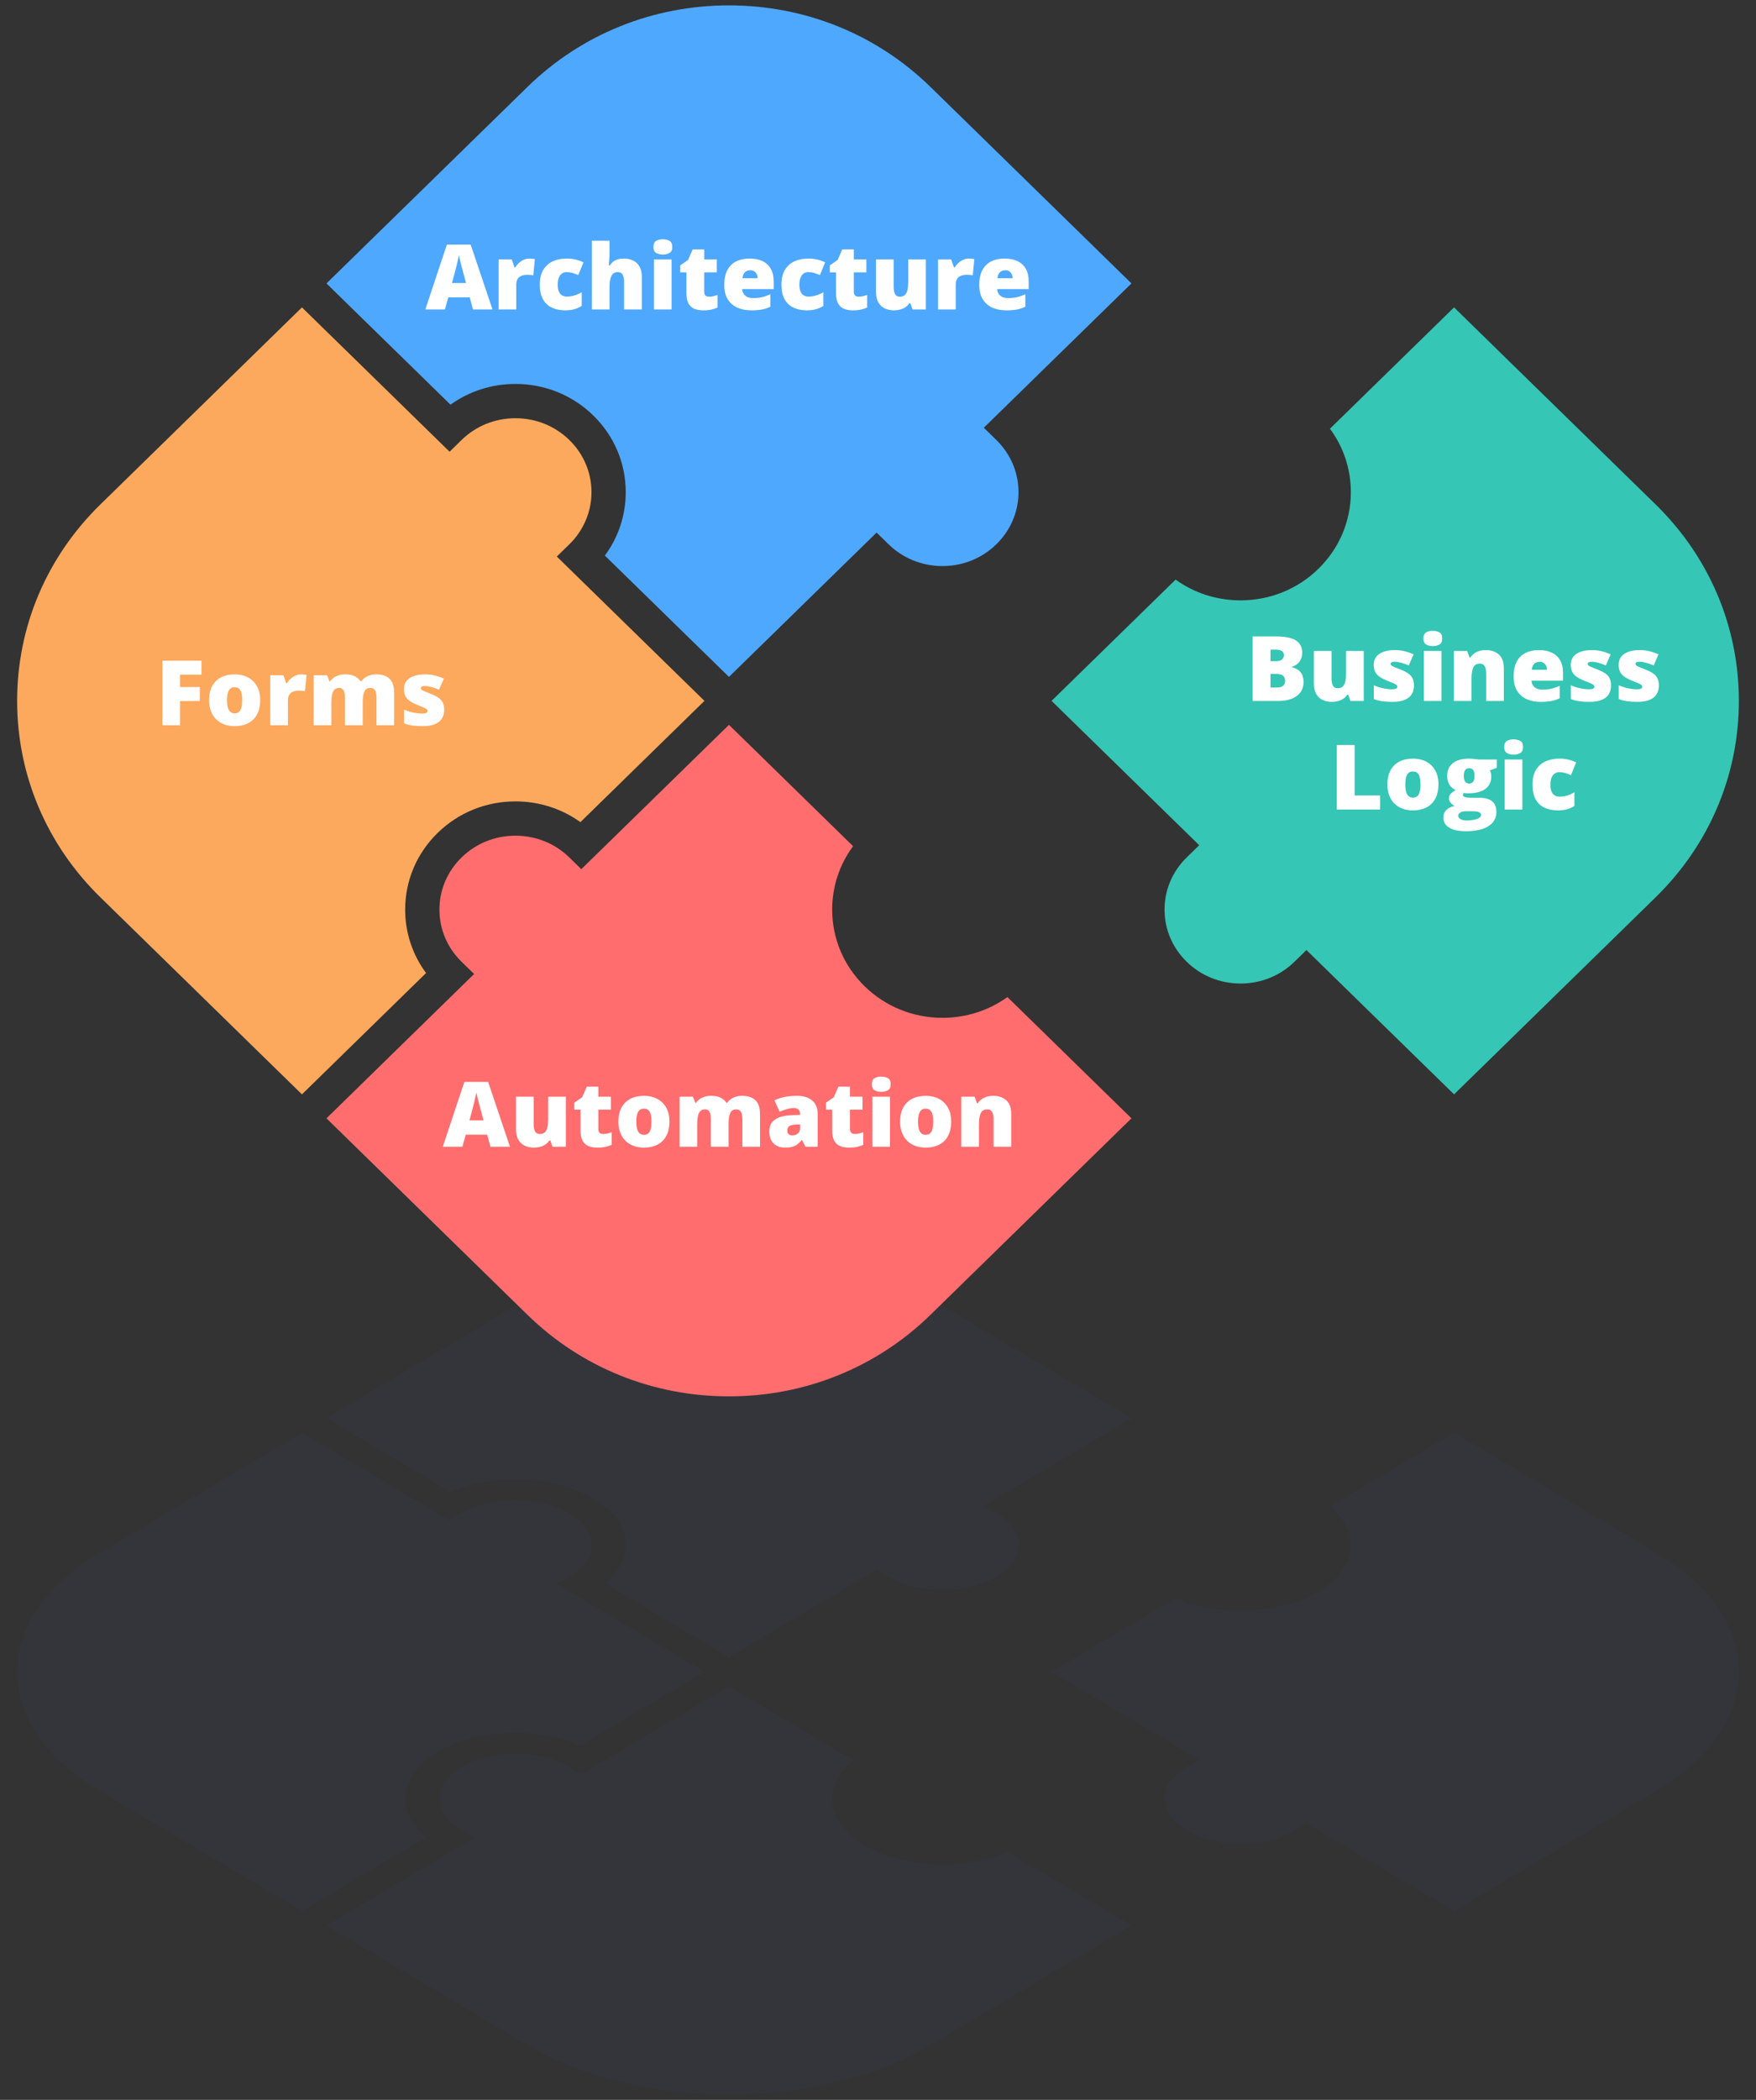 <?xml version="1.0" encoding="utf-8"?>
<!-- Generator: Adobe Illustrator 16.0.0, SVG Export Plug-In . SVG Version: 6.00 Build 0)  -->
<!DOCTYPE svg PUBLIC "-//W3C//DTD SVG 1.1//EN" "http://www.w3.org/Graphics/SVG/1.1/DTD/svg11.dtd">
<svg version="1.1" id="Vrstva_1" xmlns="http://www.w3.org/2000/svg" xmlns:xlink="http://www.w3.org/1999/xlink" x="0px" y="0px"
	 width="410px" height="490px" viewBox="0 0 410 490" enable-background="new 0 0 410 490" xml:space="preserve">
<rect x="0" y="0" width="410" height="490" fill="#333333" stroke="none"/>
<g>
	<g opacity="0.1">
		<g>
			<path fill="#3F487F" d="M204.672,366.253l2.795,1.66c3.357,1.992,7.826,3.09,12.584,3.09c4.759,0,9.228-1.098,12.584-3.09
				c3.332-1.979,5.167-4.604,5.167-7.395c0-2.789-1.835-5.414-5.167-7.393l-2.93-1.738l34.474-20.468l-46.923-27.86
				c-12.564-7.459-29.275-11.568-47.055-11.568c-17.78,0-34.492,4.109-47.056,11.568l-46.921,27.86l28.958,17.195
				c4.378-1.909,9.641-2.94,15.168-2.94c6.86,0,13.315,1.589,18.175,4.475c4.885,2.9,7.575,6.76,7.575,10.869
				c0,3.277-1.709,6.395-4.878,8.994l28.979,17.207L204.672,366.253z"/>
			<path fill="#3F487F" d="M386.556,362.258l-47.055-27.939l-28.979,17.207c3.169,2.599,4.879,5.718,4.88,8.993
				c0,4.109-2.69,7.971-7.575,10.871c-4.86,2.886-11.315,4.475-18.176,4.475c-5.526,0-10.789-1.031-15.166-2.94l-28.961,17.194
				l34.473,20.467l-2.929,1.739c-3.331,1.978-5.166,4.603-5.166,7.393c-0.001,2.79,1.834,5.416,5.167,7.395
				c3.354,1.992,7.823,3.089,12.582,3.089s9.229-1.097,12.585-3.089l2.795-1.659l34.471,20.466l47.055-27.94
				C399.095,410.533,406,400.64,406,390.119C406,379.598,399.095,369.703,386.556,362.258z"/>
			<path fill="#3F487F" d="M170.201,488.745c17.78,0,34.491-4.108,47.055-11.568l46.923-27.86l-28.961-17.194
				c-4.378,1.909-9.642,2.939-15.167,2.939c-6.86,0-13.315-1.588-18.174-4.474c-4.885-2.9-7.575-6.761-7.575-10.87
				c0-3.277,1.71-6.395,4.878-8.994l-28.979-17.207l-34.471,20.467l-2.795-1.659c-3.356-1.993-7.826-3.09-12.584-3.09
				s-9.228,1.097-12.584,3.09c-3.331,1.979-5.166,4.604-5.166,7.394c0,2.789,1.834,5.414,5.166,7.393l2.928,1.738l-34.47,20.468
				l46.921,27.86C135.709,484.637,152.421,488.745,170.201,488.745z"/>
			<path fill="#3F487F" d="M135.518,407.313l28.959-17.194l-34.471-20.467l2.928-1.738c3.331-1.979,5.166-4.604,5.166-7.395
				c0-2.789-1.834-5.414-5.166-7.393c-3.356-1.992-7.825-3.09-12.584-3.09s-9.228,1.098-12.584,3.09l-2.795,1.66L70.5,334.318
				l-47.056,27.94C10.905,369.703,4,379.598,4,390.119c0,10.521,6.906,20.414,19.444,27.858l47.056,27.94l28.979-17.206
				c-3.169-2.6-4.879-5.719-4.879-8.995c0-4.109,2.69-7.97,7.575-10.87c4.859-2.885,11.314-4.475,18.175-4.475
				C125.877,404.372,131.14,405.403,135.518,407.313z"/>
		</g>
	</g>
	<g>
		<path fill="#4EA8FE" d="M204.672,124.277l2.795,2.73c3.357,3.279,7.826,5.086,12.584,5.086c4.759,0,9.228-1.807,12.584-5.086
			c3.332-3.255,5.167-7.576,5.167-12.166s-1.835-8.909-5.167-12.164l-2.93-2.861l34.474-33.681l-46.923-45.845
			C204.692,8.016,187.981,1.255,170.201,1.255c-17.78,0-34.492,6.761-47.056,19.036L76.224,66.136l28.958,28.295
			c4.378-3.142,9.641-4.839,15.168-4.839c6.86,0,13.315,2.615,18.175,7.363c4.885,4.772,7.575,11.125,7.575,17.887
			c0,5.392-1.709,10.522-4.878,14.801l28.979,28.313L204.672,124.277z"/>
		<path fill="#35C6B5" d="M386.556,117.703l-47.055-45.975l-28.979,28.314c3.169,4.276,4.879,9.407,4.88,14.798
			c0,6.763-2.69,13.116-7.575,17.89c-4.86,4.748-11.315,7.362-18.176,7.362c-5.526,0-10.789-1.696-15.166-4.838l-28.961,28.294
			l34.473,33.68l-2.929,2.861c-3.331,3.254-5.166,7.574-5.166,12.164c-0.001,4.591,1.834,8.912,5.167,12.168
			c3.354,3.278,7.823,5.084,12.582,5.084s9.229-1.806,12.585-5.084l2.795-2.73l34.471,33.678l47.055-45.977
			C399.095,197.143,406,180.862,406,163.55C406,146.236,399.095,129.955,386.556,117.703z"/>
		<path fill="#FF6D6E" d="M170.201,325.842c17.78,0,34.491-6.76,47.055-19.035l46.923-45.846l-28.961-28.294
			c-4.378,3.142-9.642,4.838-15.167,4.838c-6.86,0-13.315-2.614-18.174-7.362c-4.885-4.772-7.575-11.125-7.575-17.888
			c0-5.392,1.71-10.522,4.878-14.8l-28.979-28.313L135.73,202.82l-2.795-2.73c-3.356-3.279-7.826-5.085-12.584-5.085
			s-9.228,1.806-12.584,5.085c-3.331,3.255-5.166,7.575-5.166,12.165s1.834,8.91,5.166,12.165l2.928,2.861l-34.47,33.68
			l46.921,45.846C135.709,319.082,152.421,325.842,170.201,325.842z"/>
		<path fill="#FCA95D" d="M135.518,191.843l28.959-28.294l-34.471-33.68l2.928-2.86c3.331-3.256,5.166-7.576,5.166-12.167
			c0-4.59-1.834-8.91-5.166-12.165c-3.356-3.279-7.825-5.085-12.584-5.085s-9.228,1.806-12.584,5.085l-2.795,2.731L70.5,71.729
			l-47.056,45.976C10.905,129.955,4,146.236,4,163.55c0,17.313,6.906,33.593,19.444,45.843L70.5,255.369l28.979-28.313
			c-3.169-4.279-4.879-9.411-4.879-14.803c0-6.762,2.69-13.114,7.575-17.887c4.859-4.748,11.314-7.362,18.175-7.362
			C125.877,187.005,131.14,188.701,135.518,191.843z"/>
		<path fill="#FFFFFF" d="M110.434,72.211l-0.759-2.823h-5.009l-0.781,2.823h-4.578l5.031-15.127h5.558l5.094,15.127H110.434z
			 M108.81,66.05l-0.665-2.474c-0.071-0.268-0.172-0.651-0.305-1.149c-0.134-0.498-0.266-1.013-0.396-1.546
			c-0.13-0.532-0.23-0.97-0.3-1.313c-0.064,0.344-0.153,0.768-0.269,1.272c-0.116,0.506-0.235,1.005-0.359,1.5
			c-0.123,0.494-0.23,0.906-0.321,1.236l-0.666,2.474H108.81z"/>
		<path fill="#FFFFFF" d="M123.628,60.33c0.225,0,0.46,0.016,0.706,0.047c0.247,0.03,0.429,0.056,0.549,0.076l-0.369,3.803
			c-0.133-0.034-0.307-0.063-0.517-0.087c-0.21-0.024-0.506-0.036-0.886-0.036c-0.26,0-0.538,0.023-0.833,0.072
			c-0.295,0.048-0.575,0.148-0.839,0.304c-0.263,0.154-0.479,0.388-0.648,0.7c-0.168,0.313-0.253,0.733-0.253,1.263v5.739h-4.124
			V60.536h3.069l0.644,1.865h0.2c0.217-0.385,0.497-0.733,0.838-1.046c0.341-0.313,0.724-0.562,1.149-0.747
			C122.74,60.423,123.178,60.33,123.628,60.33z"/>
		<path fill="#FFFFFF" d="M131.992,72.418c-1.209,0-2.26-0.212-3.153-0.635c-0.893-0.422-1.583-1.074-2.072-1.957
			s-0.733-2.016-0.733-3.396c0-1.415,0.273-2.572,0.818-3.473c0.545-0.899,1.292-1.563,2.241-1.989
			c0.949-0.425,2.025-0.639,3.228-0.639c0.731,0,1.425,0.079,2.083,0.237s1.267,0.375,1.83,0.649l-1.212,2.978
			c-0.493-0.213-0.952-0.383-1.377-0.51s-0.867-0.191-1.323-0.191c-0.416,0-0.781,0.107-1.097,0.319
			c-0.316,0.214-0.563,0.534-0.738,0.964c-0.176,0.43-0.264,0.974-0.264,1.634c0,0.673,0.089,1.216,0.269,1.628
			c0.179,0.412,0.429,0.711,0.749,0.896s0.687,0.278,1.103,0.278c0.597,0,1.193-0.091,1.788-0.273
			c0.594-0.182,1.158-0.435,1.691-0.757v3.204c-0.492,0.316-1.047,0.566-1.666,0.753C133.536,72.324,132.814,72.418,131.992,72.418z
			"/>
		<path fill="#FFFFFF" d="M142.317,56.177v2.278c0,0.865-0.02,1.592-0.058,2.179c-0.039,0.588-0.075,1.036-0.11,1.345h0.19
			c0.26-0.405,0.555-0.728,0.886-0.969c0.331-0.24,0.696-0.413,1.097-0.521c0.4-0.105,0.837-0.159,1.308-0.159
			c0.787,0,1.499,0.147,2.136,0.442c0.636,0.296,1.145,0.758,1.524,1.387s0.57,1.448,0.57,2.457v7.595h-4.146v-6.368
			c0-0.775-0.116-1.361-0.348-1.757c-0.232-0.395-0.591-0.593-1.076-0.593c-0.499,0-0.893,0.14-1.181,0.418
			s-0.492,0.684-0.611,1.216c-0.12,0.532-0.18,1.184-0.18,1.952v5.132h-4.124V56.177H142.317z"/>
		<path fill="#FFFFFF" d="M154.762,55.838c0.591,0,1.105,0.12,1.545,0.359c0.439,0.241,0.659,0.719,0.659,1.433
			c0,0.694-0.22,1.163-0.659,1.407s-0.954,0.365-1.545,0.365c-0.605,0-1.119-0.121-1.545-0.365
			c-0.425-0.244-0.638-0.713-0.638-1.407c0-0.714,0.213-1.191,0.638-1.433C153.643,55.958,154.157,55.838,154.762,55.838z
			 M156.809,60.536v11.675h-4.124V60.536H156.809z"/>
		<path fill="#FFFFFF" d="M165.542,69.233c0.372,0,0.713-0.038,1.022-0.113c0.31-0.076,0.633-0.172,0.971-0.288v2.937
			c-0.45,0.192-0.926,0.349-1.429,0.469c-0.503,0.12-1.145,0.181-1.925,0.181c-0.773,0-1.456-0.119-2.046-0.356
			s-1.049-0.649-1.376-1.236c-0.327-0.587-0.491-1.406-0.491-2.458v-4.812h-1.444v-1.639l1.835-1.268l1.065-2.452h2.7v2.339h2.932
			v3.02h-2.932V68.1c0,0.378,0.097,0.661,0.295,0.851C164.916,69.139,165.189,69.233,165.542,69.233z"/>
		<path fill="#FFFFFF" d="M175.002,60.33c1.16,0,2.162,0.198,3.005,0.593s1.494,0.987,1.952,1.777
			c0.457,0.79,0.685,1.779,0.685,2.968v1.793h-7.372c0.035,0.611,0.269,1.113,0.701,1.505s1.071,0.587,1.915,0.587
			c0.745,0,1.429-0.072,2.05-0.217c0.623-0.144,1.264-0.367,1.925-0.669v2.896c-0.576,0.296-1.206,0.512-1.888,0.648
			c-0.682,0.138-1.544,0.207-2.585,0.207c-1.202,0-2.277-0.21-3.226-0.629c-0.95-0.419-1.696-1.068-2.242-1.948
			c-0.545-0.879-0.817-2.009-0.817-3.39c0-1.402,0.246-2.555,0.738-3.457c0.492-0.903,1.181-1.573,2.068-2.01
			C172.797,60.549,173.827,60.33,175.002,60.33z M175.149,63.071c-0.486,0-0.891,0.149-1.218,0.447
			c-0.327,0.299-0.519,0.769-0.574,1.407h3.542c-0.006-0.343-0.077-0.656-0.21-0.938c-0.134-0.281-0.329-0.505-0.585-0.67
			C175.848,63.153,175.529,63.071,175.149,63.071z"/>
		<path fill="#FFFFFF" d="M188.417,72.418c-1.208,0-2.261-0.212-3.152-0.635c-0.893-0.422-1.584-1.074-2.073-1.957
			s-0.733-2.016-0.733-3.396c0-1.415,0.272-2.572,0.817-3.473c0.544-0.899,1.292-1.563,2.241-1.989
			c0.949-0.425,2.026-0.639,3.227-0.639c0.731,0,1.426,0.079,2.084,0.237c0.657,0.158,1.267,0.375,1.829,0.649l-1.213,2.978
			c-0.492-0.213-0.951-0.383-1.376-0.51c-0.426-0.127-0.867-0.191-1.324-0.191c-0.414,0-0.78,0.107-1.097,0.319
			c-0.316,0.214-0.562,0.534-0.738,0.964c-0.175,0.43-0.263,0.974-0.263,1.634c0,0.673,0.09,1.216,0.269,1.628
			c0.18,0.412,0.429,0.711,0.75,0.896c0.319,0.186,0.687,0.278,1.102,0.278c0.597,0,1.193-0.091,1.788-0.273
			c0.593-0.182,1.158-0.435,1.692-0.757v3.204c-0.492,0.316-1.048,0.566-1.667,0.753C189.96,72.324,189.24,72.418,188.417,72.418z"
			/>
		<path fill="#FFFFFF" d="M200.471,69.233c0.374,0,0.715-0.038,1.024-0.113c0.309-0.076,0.632-0.172,0.97-0.288v2.937
			c-0.45,0.192-0.926,0.349-1.429,0.469c-0.502,0.12-1.144,0.181-1.925,0.181c-0.773,0-1.456-0.119-2.046-0.356
			c-0.591-0.237-1.049-0.649-1.376-1.236c-0.327-0.587-0.49-1.406-0.49-2.458v-4.812h-1.446v-1.639l1.835-1.268l1.066-2.452h2.7
			v2.339h2.932v3.02h-2.932V68.1c0,0.378,0.098,0.661,0.295,0.851C199.846,69.139,200.12,69.233,200.471,69.233z"/>
		<path fill="#FFFFFF" d="M216.175,60.536v11.675h-3.11l-0.517-1.452h-0.241c-0.247,0.392-0.559,0.709-0.935,0.953
			c-0.375,0.244-0.792,0.422-1.25,0.535c-0.457,0.113-0.933,0.171-1.424,0.171c-0.781,0-1.485-0.148-2.113-0.443
			c-0.631-0.296-1.129-0.759-1.499-1.392c-0.369-0.632-0.555-1.445-0.555-2.441v-7.605h4.125v6.379c0,0.755,0.11,1.331,0.333,1.726
			c0.221,0.396,0.585,0.593,1.091,0.593c0.521,0,0.923-0.137,1.208-0.412c0.284-0.274,0.483-0.68,0.597-1.216
			c0.11-0.536,0.169-1.188,0.169-1.958v-5.111H216.175z"/>
		<path fill="#FFFFFF" d="M226.237,60.33c0.226,0,0.462,0.016,0.706,0.047c0.247,0.03,0.429,0.056,0.548,0.076l-0.368,3.803
			c-0.132-0.034-0.306-0.063-0.518-0.087c-0.209-0.024-0.505-0.036-0.884-0.036c-0.262,0-0.54,0.023-0.835,0.072
			c-0.295,0.048-0.574,0.148-0.838,0.304c-0.264,0.154-0.479,0.388-0.647,0.7c-0.169,0.313-0.255,0.733-0.255,1.263v5.739h-4.124
			V60.536h3.07l0.643,1.865h0.2c0.219-0.385,0.498-0.733,0.84-1.046c0.34-0.313,0.725-0.562,1.148-0.747
			C225.351,60.423,225.786,60.33,226.237,60.33z"/>
		<path fill="#FFFFFF" d="M234.539,60.33c1.158,0,2.162,0.198,3.005,0.593c0.844,0.395,1.494,0.987,1.95,1.777
			c0.458,0.79,0.687,1.779,0.687,2.968v1.793h-7.373c0.036,0.611,0.271,1.113,0.702,1.505c0.433,0.392,1.071,0.587,1.914,0.587
			c0.746,0,1.429-0.072,2.053-0.217c0.622-0.144,1.264-0.367,1.923-0.669v2.896c-0.575,0.296-1.206,0.512-1.886,0.648
			c-0.684,0.138-1.544,0.207-2.585,0.207c-1.202,0-2.277-0.21-3.228-0.629s-1.697-1.068-2.24-1.948
			c-0.547-0.879-0.818-2.009-0.818-3.39c0-1.402,0.246-2.555,0.739-3.457c0.491-0.903,1.18-1.573,2.066-2.01
			C232.334,60.549,233.364,60.33,234.539,60.33z M234.686,63.071c-0.485,0-0.892,0.149-1.218,0.447
			c-0.328,0.299-0.519,0.769-0.576,1.407h3.545c-0.007-0.343-0.077-0.656-0.211-0.938c-0.133-0.281-0.328-0.505-0.585-0.67
			C235.383,63.153,235.064,63.071,234.686,63.071z"/>
		<path fill="#FFFFFF" d="M42.036,169.244h-4.103v-15.066h9.112v3.267h-5.01v2.875h4.62v3.267h-4.62V169.244z"/>
		<path fill="#FFFFFF" d="M60.747,163.38c0,0.976-0.137,1.841-0.412,2.599c-0.274,0.756-0.672,1.391-1.192,1.906
			c-0.521,0.516-1.149,0.904-1.888,1.168c-0.738,0.266-1.571,0.396-2.499,0.396c-0.865,0-1.658-0.131-2.378-0.396
			c-0.721-0.264-1.349-0.652-1.883-1.168s-0.948-1.15-1.239-1.906c-0.292-0.758-0.438-1.623-0.438-2.599
			c0-1.291,0.241-2.384,0.722-3.276c0.482-0.894,1.171-1.573,2.068-2.041c0.896-0.467,1.966-0.7,3.211-0.7
			c1.146,0,2.165,0.233,3.058,0.7c0.893,0.468,1.594,1.147,2.104,2.041C60.491,160.996,60.747,162.089,60.747,163.38z
			 M53.004,163.38c0,0.667,0.06,1.229,0.18,1.687c0.12,0.455,0.311,0.803,0.575,1.039c0.263,0.236,0.609,0.355,1.039,0.355
			c0.429,0,0.769-0.119,1.023-0.355c0.253-0.236,0.437-0.584,0.554-1.039c0.116-0.457,0.174-1.02,0.174-1.687
			c0-0.666-0.058-1.223-0.174-1.669c-0.117-0.446-0.303-0.783-0.56-1.011c-0.256-0.227-0.603-0.339-1.039-0.339
			c-0.626,0-1.078,0.254-1.355,0.762C53.144,161.631,53.004,162.384,53.004,163.38z"/>
		<path fill="#FFFFFF" d="M70.312,157.362c0.225,0,0.46,0.016,0.707,0.047c0.246,0.03,0.429,0.056,0.548,0.076l-0.37,3.803
			c-0.133-0.034-0.306-0.063-0.517-0.087s-0.507-0.036-0.885-0.036c-0.261,0-0.539,0.024-0.833,0.071
			c-0.296,0.049-0.575,0.149-0.838,0.305c-0.264,0.153-0.48,0.388-0.649,0.7c-0.169,0.313-0.253,0.733-0.253,1.262v5.741h-4.124
			v-11.676h3.069l0.644,1.864h0.201c0.217-0.384,0.497-0.732,0.838-1.046c0.341-0.313,0.724-0.562,1.149-0.746
			C69.424,157.455,69.862,157.362,70.312,157.362z"/>
		<path fill="#FFFFFF" d="M87.819,157.362c1.364,0,2.407,0.34,3.127,1.02c0.721,0.681,1.081,1.77,1.081,3.267v7.596h-4.124v-6.348
			c0-0.887-0.122-1.504-0.364-1.851s-0.603-0.521-1.081-0.521c-0.668,0-1.13,0.285-1.387,0.855
			c-0.256,0.569-0.385,1.377-0.385,2.422v5.441h-4.135v-6.348c0-0.563-0.051-1.02-0.152-1.366c-0.103-0.346-0.255-0.601-0.459-0.763
			c-0.204-0.16-0.46-0.242-0.77-0.242c-0.471,0-0.838,0.14-1.102,0.418c-0.264,0.278-0.448,0.685-0.554,1.221
			s-0.158,1.191-0.158,1.969v5.111h-4.124v-11.676h3.111l0.602,1.442h0.116c0.21-0.315,0.483-0.598,0.818-0.845
			c0.333-0.248,0.731-0.443,1.191-0.587c0.46-0.145,0.986-0.217,1.577-0.217c0.879,0,1.604,0.144,2.173,0.432
			c0.569,0.289,1.033,0.688,1.392,1.196h0.126c0.38-0.521,0.869-0.924,1.466-1.206C86.403,157.503,87.075,157.362,87.819,157.362z"
			/>
		<path fill="#FFFFFF" d="M103.713,165.658c0,0.74-0.169,1.398-0.506,1.967c-0.338,0.572-0.877,1.018-1.619,1.342
			c-0.742,0.322-1.718,0.482-2.927,0.482c-0.851,0-1.612-0.045-2.283-0.133c-0.671-0.09-1.352-0.262-2.041-0.516v-3.225
			c0.752,0.336,1.519,0.578,2.299,0.725c0.781,0.15,1.396,0.223,1.846,0.223c0.465,0,0.804-0.049,1.018-0.15
			c0.215-0.098,0.322-0.248,0.322-0.447c0-0.172-0.072-0.318-0.216-0.438c-0.144-0.121-0.4-0.26-0.769-0.418
			c-0.37-0.158-0.888-0.371-1.556-0.639c-0.661-0.268-1.211-0.561-1.651-0.877c-0.439-0.315-0.768-0.693-0.986-1.133
			c-0.218-0.439-0.327-0.979-0.327-1.618c0-1.141,0.45-1.999,1.351-2.576c0.899-0.577,2.091-0.865,3.575-0.865
			c0.787,0,1.529,0.084,2.225,0.253c0.695,0.168,1.417,0.413,2.162,0.735l-1.128,2.598c-0.591-0.261-1.189-0.471-1.793-0.629
			c-0.605-0.158-1.087-0.236-1.445-0.236c-0.323,0-0.573,0.041-0.749,0.123c-0.177,0.082-0.264,0.203-0.264,0.36
			c0,0.145,0.062,0.271,0.185,0.382c0.123,0.109,0.357,0.237,0.701,0.381c0.345,0.145,0.848,0.347,1.508,0.607
			c0.696,0.275,1.271,0.568,1.724,0.883c0.454,0.313,0.792,0.691,1.013,1.138C103.603,164.404,103.713,164.971,103.713,165.658z"/>
		<path fill="#FFFFFF" d="M292.479,148.512h5.378c2.229,0,3.819,0.322,4.767,0.968c0.948,0.646,1.425,1.573,1.425,2.782
			c0,0.66-0.121,1.22-0.364,1.68c-0.243,0.461-0.548,0.824-0.916,1.092c-0.37,0.269-0.749,0.451-1.134,0.547v0.104
			c0.421,0.103,0.841,0.273,1.26,0.51c0.418,0.236,0.767,0.591,1.043,1.061c0.278,0.472,0.418,1.108,0.418,1.912
			c0,0.914-0.238,1.7-0.713,2.36c-0.476,0.659-1.15,1.166-2.031,1.519c-0.877,0.355-1.922,0.531-3.132,0.531h-6V148.512z
			 M296.644,154.292h1.255c0.689,0,1.176-0.139,1.455-0.417c0.282-0.278,0.422-0.616,0.422-1.016c0-0.412-0.159-0.726-0.479-0.942
			c-0.321-0.217-0.814-0.325-1.481-0.325h-1.171V154.292z M296.644,157.27v3.164h1.466c0.725,0,1.229-0.153,1.52-0.459
			c0.289-0.306,0.432-0.688,0.432-1.148c0-0.268-0.06-0.521-0.184-0.758c-0.122-0.237-0.333-0.429-0.628-0.577
			c-0.295-0.146-0.703-0.222-1.224-0.222H296.644z"/>
		<path fill="#FFFFFF" d="M318.412,151.901v11.675h-3.11l-0.518-1.452h-0.243c-0.245,0.391-0.558,0.71-0.933,0.952
			c-0.375,0.244-0.792,0.423-1.251,0.537c-0.456,0.113-0.932,0.17-1.423,0.17c-0.78,0-1.484-0.148-2.113-0.444
			c-0.63-0.295-1.13-0.758-1.497-1.391c-0.37-0.632-0.555-1.446-0.555-2.441v-7.605h4.123v6.379c0,0.756,0.11,1.331,0.332,1.726
			c0.222,0.396,0.586,0.592,1.091,0.592c0.521,0,0.925-0.137,1.209-0.411s0.483-0.68,0.596-1.216
			c0.111-0.536,0.168-1.189,0.168-1.957v-5.112H318.412z"/>
		<path fill="#FFFFFF" d="M330.14,159.99c0,0.742-0.168,1.398-0.505,1.968c-0.338,0.57-0.879,1.018-1.619,1.34
			c-0.742,0.323-1.717,0.485-2.927,0.485c-0.853,0-1.611-0.045-2.284-0.133c-0.67-0.09-1.351-0.263-2.04-0.517v-3.226
			c0.751,0.337,1.519,0.579,2.298,0.727c0.782,0.147,1.396,0.221,1.848,0.221c0.463,0,0.802-0.049,1.017-0.148
			c0.215-0.099,0.323-0.249,0.323-0.449c0-0.171-0.073-0.317-0.219-0.437c-0.143-0.121-0.399-0.26-0.77-0.418
			c-0.368-0.158-0.887-0.371-1.555-0.639c-0.661-0.268-1.213-0.56-1.649-0.876c-0.44-0.315-0.769-0.694-0.988-1.133
			c-0.218-0.44-0.327-0.98-0.327-1.618c0-1.141,0.451-1.999,1.352-2.577c0.9-0.577,2.091-0.866,3.575-0.866
			c0.787,0,1.529,0.086,2.225,0.253c0.695,0.17,1.416,0.415,2.162,0.737l-1.128,2.597c-0.591-0.261-1.188-0.47-1.794-0.629
			c-0.603-0.158-1.085-0.237-1.444-0.237c-0.323,0-0.572,0.041-0.747,0.125c-0.178,0.082-0.265,0.202-0.265,0.36
			c0,0.144,0.062,0.271,0.186,0.381c0.122,0.11,0.354,0.237,0.699,0.382c0.344,0.144,0.848,0.347,1.51,0.607
			c0.695,0.275,1.271,0.568,1.723,0.881c0.453,0.313,0.792,0.693,1.013,1.139C330.03,158.737,330.14,159.304,330.14,159.99z"/>
		<path fill="#FFFFFF" d="M334.527,147.202c0.592,0,1.105,0.12,1.545,0.36c0.44,0.241,0.66,0.719,0.66,1.434
			c0,0.693-0.22,1.162-0.66,1.406c-0.439,0.243-0.953,0.366-1.545,0.366c-0.604,0-1.118-0.123-1.545-0.366
			c-0.424-0.244-0.637-0.713-0.637-1.406c0-0.715,0.213-1.192,0.637-1.434C333.409,147.322,333.923,147.202,334.527,147.202z
			 M336.573,151.901v11.675h-4.123v-11.675H336.573z"/>
		<path fill="#FFFFFF" d="M346.932,151.694c1.229,0,2.235,0.342,3.015,1.021c0.781,0.68,1.173,1.769,1.173,3.267v7.594h-4.126
			v-6.368c0-0.776-0.112-1.362-0.342-1.757c-0.229-0.396-0.596-0.592-1.102-0.592c-0.78,0-1.306,0.311-1.573,0.932
			c-0.266,0.622-0.4,1.515-0.4,2.675v5.11h-4.123v-11.675h3.112l0.558,1.546h0.158c0.253-0.371,0.557-0.688,0.906-0.948
			c0.352-0.261,0.758-0.459,1.214-0.598C345.857,151.765,346.368,151.694,346.932,151.694z"/>
		<path fill="#FFFFFF" d="M359.302,151.694c1.161,0,2.162,0.198,3.007,0.593c0.843,0.396,1.492,0.988,1.951,1.778
			c0.457,0.79,0.684,1.779,0.684,2.969v1.792h-7.371c0.035,0.611,0.269,1.113,0.702,1.505c0.431,0.392,1.07,0.587,1.914,0.587
			c0.745,0,1.43-0.072,2.051-0.216c0.622-0.146,1.264-0.367,1.925-0.671v2.896c-0.576,0.295-1.206,0.512-1.888,0.648
			c-0.683,0.139-1.543,0.207-2.584,0.207c-1.202,0-2.278-0.209-3.228-0.629c-0.949-0.419-1.697-1.068-2.24-1.947
			c-0.545-0.879-0.817-2.01-0.817-3.392c0-1.4,0.246-2.553,0.737-3.456c0.492-0.903,1.181-1.574,2.068-2.01
			C357.1,151.913,358.128,151.694,359.302,151.694z M359.449,154.436c-0.486,0-0.89,0.15-1.219,0.449
			c-0.325,0.299-0.517,0.768-0.573,1.406h3.542c-0.006-0.343-0.077-0.655-0.211-0.938c-0.132-0.281-0.328-0.505-0.585-0.67
			C360.147,154.52,359.83,154.436,359.449,154.436z"/>
		<path fill="#FFFFFF" d="M376.156,159.99c0,0.742-0.169,1.398-0.506,1.968c-0.339,0.57-0.878,1.018-1.618,1.34
			c-0.742,0.323-1.719,0.485-2.928,0.485c-0.852,0-1.613-0.045-2.283-0.133c-0.673-0.09-1.353-0.263-2.041-0.517v-3.226
			c0.752,0.337,1.519,0.579,2.299,0.727s1.396,0.221,1.848,0.221c0.463,0,0.8-0.049,1.016-0.148
			c0.216-0.099,0.321-0.249,0.321-0.449c0-0.171-0.071-0.317-0.215-0.437c-0.144-0.121-0.401-0.26-0.771-0.418
			c-0.37-0.158-0.888-0.371-1.557-0.639c-0.659-0.268-1.211-0.56-1.65-0.876c-0.438-0.315-0.769-0.694-0.986-1.133
			c-0.217-0.44-0.326-0.98-0.326-1.618c0-1.141,0.449-1.999,1.35-2.577c0.9-0.577,2.093-0.866,3.575-0.866
			c0.787,0,1.53,0.086,2.227,0.253c0.696,0.17,1.417,0.415,2.162,0.737l-1.129,2.597c-0.59-0.261-1.188-0.47-1.794-0.629
			c-0.604-0.158-1.085-0.237-1.443-0.237c-0.324,0-0.574,0.041-0.75,0.125c-0.176,0.082-0.263,0.202-0.263,0.36
			c0,0.144,0.061,0.271,0.183,0.381c0.124,0.11,0.358,0.237,0.704,0.382c0.343,0.144,0.846,0.347,1.507,0.607
			c0.697,0.275,1.271,0.568,1.725,0.881c0.453,0.313,0.789,0.693,1.013,1.139C376.045,158.737,376.156,159.304,376.156,159.99z"/>
		<path fill="#FFFFFF" d="M387.326,159.99c0,0.742-0.171,1.398-0.508,1.968c-0.337,0.57-0.875,1.018-1.619,1.34
			c-0.741,0.323-1.717,0.485-2.927,0.485c-0.85,0-1.611-0.045-2.282-0.133c-0.672-0.09-1.352-0.263-2.041-0.517v-3.226
			c0.752,0.337,1.52,0.579,2.301,0.727c0.778,0.147,1.395,0.221,1.844,0.221c0.464,0,0.804-0.049,1.019-0.148
			c0.213-0.099,0.322-0.249,0.322-0.449c0-0.171-0.073-0.317-0.216-0.437c-0.146-0.121-0.401-0.26-0.771-0.418
			c-0.368-0.158-0.887-0.371-1.556-0.639c-0.662-0.268-1.211-0.56-1.65-0.876c-0.439-0.315-0.769-0.694-0.986-1.133
			c-0.218-0.44-0.327-0.98-0.327-1.618c0-1.141,0.451-1.999,1.351-2.577c0.899-0.577,2.091-0.866,3.576-0.866
			c0.786,0,1.527,0.086,2.224,0.253c0.696,0.17,1.418,0.415,2.163,0.737l-1.128,2.597c-0.592-0.261-1.188-0.47-1.794-0.629
			c-0.604-0.158-1.086-0.237-1.445-0.237c-0.323,0-0.572,0.041-0.748,0.125c-0.176,0.082-0.265,0.202-0.265,0.36
			c0,0.144,0.062,0.271,0.186,0.381c0.123,0.11,0.356,0.237,0.7,0.382c0.347,0.144,0.848,0.347,1.509,0.607
			c0.695,0.275,1.271,0.568,1.726,0.881c0.452,0.313,0.79,0.693,1.011,1.139C387.214,158.737,387.326,159.304,387.326,159.99z"/>
		<path fill="#FFFFFF" d="M312.122,188.902v-15.066h4.165v11.779h5.938v3.287H312.122z"/>
		<path fill="#FFFFFF" d="M335.862,183.039c0,0.975-0.137,1.84-0.411,2.596c-0.275,0.756-0.672,1.393-1.191,1.906
			c-0.521,0.516-1.15,0.906-1.89,1.17c-0.737,0.264-1.57,0.396-2.498,0.396c-0.865,0-1.657-0.133-2.379-0.396
			c-0.72-0.264-1.349-0.654-1.884-1.17c-0.533-0.514-0.946-1.15-1.237-1.906c-0.293-0.756-0.438-1.621-0.438-2.596
			c0-1.293,0.241-2.385,0.724-3.277c0.479-0.893,1.169-1.574,2.065-2.041s1.968-0.701,3.212-0.701c1.146,0,2.166,0.234,3.06,0.701
			c0.892,0.467,1.595,1.148,2.103,2.041C335.607,180.654,335.862,181.746,335.862,183.039z M328.12,183.039
			c0,0.666,0.06,1.227,0.181,1.686c0.119,0.455,0.311,0.803,0.573,1.039c0.265,0.236,0.61,0.355,1.041,0.355
			c0.428,0,0.77-0.119,1.022-0.355s0.438-0.584,0.554-1.039c0.115-0.459,0.174-1.02,0.174-1.686s-0.059-1.223-0.174-1.67
			c-0.116-0.445-0.303-0.783-0.559-1.01c-0.257-0.227-0.604-0.34-1.041-0.34c-0.625,0-1.075,0.254-1.354,0.762
			C328.26,181.289,328.12,182.043,328.12,183.039z"/>
		<path fill="#FFFFFF" d="M342.296,193.971c-1.695,0-3.001-0.275-3.918-0.828c-0.919-0.555-1.377-1.35-1.377-2.385
			c0-0.695,0.222-1.27,0.664-1.723c0.443-0.453,1.109-0.777,1.994-0.979c-0.366-0.15-0.683-0.395-0.954-0.73
			c-0.271-0.338-0.406-0.67-0.406-1c0-0.365,0.102-0.686,0.305-0.965c0.204-0.277,0.631-0.609,1.277-0.992
			c-0.618-0.268-1.105-0.689-1.46-1.258c-0.357-0.57-0.533-1.266-0.533-2.082c0-0.846,0.198-1.566,0.595-2.164
			c0.397-0.598,0.977-1.055,1.74-1.371s1.694-0.475,2.791-0.475c0.146,0,0.372,0.014,0.673,0.037
			c0.305,0.023,0.609,0.051,0.919,0.082c0.309,0.031,0.548,0.061,0.718,0.088h4.166v1.949l-1.635,0.586
			c0.111,0.199,0.197,0.416,0.253,0.648c0.056,0.234,0.084,0.482,0.084,0.742c0,1.256-0.451,2.234-1.355,2.926
			c-0.904,0.695-2.253,1.041-4.045,1.041c-0.442,0-0.794-0.025-1.056-0.082c-0.049,0.09-0.086,0.178-0.108,0.264
			c-0.025,0.086-0.037,0.166-0.037,0.242c0,0.158,0.096,0.283,0.29,0.375c0.193,0.094,0.427,0.158,0.705,0.191
			s0.544,0.051,0.797,0.051h1.983c1.343,0,2.349,0.275,3.017,0.824c0.667,0.551,1,1.379,1,2.484c0,1.422-0.619,2.527-1.858,3.318
			C346.28,193.576,344.538,193.971,342.296,193.971z M342.496,191.457c0.499,0,1.003-0.043,1.508-0.129
			c0.508-0.086,0.933-0.225,1.278-0.418c0.343-0.191,0.516-0.445,0.516-0.762c0-0.24-0.102-0.42-0.306-0.541
			s-0.469-0.201-0.792-0.242s-0.664-0.063-1.023-0.063h-1.602c-0.296,0-0.564,0.049-0.807,0.141
			c-0.243,0.092-0.436,0.219-0.575,0.375c-0.142,0.158-0.211,0.336-0.211,0.537c0,0.328,0.183,0.596,0.548,0.797
			C341.396,191.355,341.885,191.457,342.496,191.457z M343.056,182.842c0.393,0,0.698-0.146,0.911-0.443
			c0.215-0.295,0.321-0.736,0.321-1.328c0-0.605-0.101-1.057-0.305-1.359c-0.202-0.303-0.514-0.453-0.928-0.453
			c-0.43,0-0.75,0.148-0.96,0.447c-0.211,0.299-0.316,0.746-0.316,1.346c0,0.598,0.105,1.045,0.316,1.344
			C342.306,182.693,342.626,182.842,343.056,182.842z"/>
		<path fill="#FFFFFF" d="M353.402,172.527c0.59,0,1.104,0.121,1.544,0.361c0.44,0.24,0.658,0.719,0.658,1.432
			c0,0.693-0.218,1.162-0.658,1.406c-0.439,0.244-0.954,0.367-1.544,0.367c-0.606,0-1.121-0.123-1.547-0.367
			s-0.638-0.713-0.638-1.406c0-0.713,0.212-1.191,0.638-1.432S352.796,172.527,353.402,172.527z M355.447,177.227v11.676h-4.123
			v-11.676H355.447z"/>
		<path fill="#FFFFFF" d="M363.769,189.107c-1.209,0-2.261-0.211-3.154-0.633c-0.893-0.422-1.584-1.076-2.071-1.959
			c-0.489-0.881-0.734-2.014-0.734-3.395c0-1.416,0.274-2.572,0.817-3.473c0.546-0.9,1.294-1.563,2.241-1.988
			c0.951-0.426,2.026-0.641,3.229-0.641c0.731,0,1.426,0.08,2.084,0.238c0.656,0.158,1.267,0.373,1.829,0.648l-1.213,2.979
			c-0.492-0.213-0.95-0.383-1.377-0.51c-0.424-0.127-0.866-0.191-1.323-0.191c-0.416,0-0.78,0.107-1.096,0.32
			c-0.317,0.213-0.563,0.533-0.738,0.963c-0.178,0.43-0.265,0.975-0.265,1.633c0,0.674,0.089,1.217,0.27,1.629
			c0.179,0.412,0.427,0.711,0.749,0.896c0.319,0.186,0.687,0.277,1.101,0.277c0.6,0,1.194-0.09,1.789-0.273
			c0.595-0.18,1.158-0.432,1.692-0.756v3.205c-0.492,0.316-1.048,0.566-1.666,0.752
			C365.312,189.016,364.592,189.107,363.769,189.107z"/>
		<path fill="#FFFFFF" d="M114.512,267.592l-0.76-2.824h-5.01l-0.78,2.824h-4.577l5.031-15.127h5.558l5.094,15.127H114.512z
			 M112.888,261.428l-0.664-2.473c-0.07-0.268-0.173-0.65-0.306-1.148s-0.265-1.012-0.395-1.545c-0.13-0.533-0.231-0.971-0.3-1.314
			c-0.063,0.344-0.154,0.768-0.269,1.273c-0.116,0.504-0.236,1.004-0.359,1.498c-0.123,0.496-0.23,0.908-0.322,1.236l-0.664,2.473
			H112.888z"/>
		<path fill="#FFFFFF" d="M132.115,255.916v11.676h-3.111l-0.516-1.453h-0.243c-0.246,0.391-0.557,0.709-0.934,0.953
			c-0.375,0.244-0.792,0.422-1.25,0.535c-0.457,0.113-0.931,0.17-1.423,0.17c-0.78,0-1.485-0.146-2.115-0.443
			c-0.629-0.295-1.128-0.758-1.497-1.391c-0.37-0.631-0.554-1.445-0.554-2.441v-7.605h4.124v6.379c0,0.756,0.11,1.33,0.332,1.727
			c0.222,0.395,0.586,0.592,1.092,0.592c0.521,0,0.923-0.137,1.208-0.412s0.483-0.68,0.596-1.215
			c0.113-0.537,0.168-1.189,0.168-1.959v-5.111H132.115z"/>
		<path fill="#FFFFFF" d="M140.816,264.613c0.373,0,0.713-0.037,1.023-0.113c0.309-0.076,0.633-0.172,0.97-0.289v2.938
			c-0.45,0.193-0.926,0.348-1.429,0.469c-0.503,0.121-1.144,0.18-1.925,0.18c-0.773,0-1.455-0.117-2.045-0.355
			c-0.591-0.236-1.05-0.648-1.377-1.236c-0.327-0.586-0.49-1.406-0.49-2.457v-4.813h-1.445v-1.639l1.836-1.268l1.065-2.451h2.7
			v2.338h2.932v3.02h-2.932v4.545c0,0.377,0.098,0.66,0.295,0.85S140.464,264.613,140.816,264.613z"/>
		<path fill="#FFFFFF" d="M156.309,261.729c0,0.975-0.137,1.84-0.411,2.596c-0.274,0.756-0.671,1.393-1.192,1.906
			c-0.521,0.516-1.149,0.906-1.888,1.17c-0.738,0.266-1.571,0.396-2.499,0.396c-0.865,0-1.658-0.131-2.379-0.396
			c-0.721-0.264-1.348-0.654-1.882-1.17c-0.534-0.514-0.948-1.15-1.239-1.906s-0.438-1.621-0.438-2.596
			c0-1.291,0.241-2.385,0.722-3.277c0.482-0.893,1.171-1.572,2.068-2.041c0.896-0.465,1.966-0.699,3.211-0.699
			c1.146,0,2.166,0.234,3.059,0.699c0.893,0.469,1.593,1.148,2.103,2.041C156.054,259.344,156.309,260.438,156.309,261.729z
			 M148.567,261.729c0,0.666,0.06,1.229,0.18,1.684c0.12,0.459,0.312,0.805,0.575,1.041c0.263,0.236,0.609,0.355,1.039,0.355
			c0.429,0,0.77-0.119,1.023-0.355c0.252-0.236,0.437-0.582,0.553-1.041c0.116-0.455,0.174-1.018,0.174-1.684
			s-0.058-1.223-0.174-1.67s-0.302-0.783-0.559-1.01s-0.604-0.34-1.039-0.34c-0.626,0-1.078,0.254-1.355,0.762
			C148.707,259.98,148.567,260.732,148.567,261.729z"/>
		<path fill="#FFFFFF" d="M173.247,255.711c1.365,0,2.407,0.34,3.127,1.02c0.721,0.68,1.081,1.77,1.081,3.266v7.596h-4.123v-6.348
			c0-0.887-0.122-1.504-0.365-1.85c-0.241-0.348-0.602-0.521-1.08-0.521c-0.668,0-1.13,0.285-1.387,0.855
			c-0.257,0.57-0.385,1.377-0.385,2.422v5.441h-4.134v-6.348c0-0.563-0.051-1.02-0.153-1.365c-0.103-0.348-0.255-0.602-0.459-0.764
			c-0.204-0.162-0.46-0.242-0.77-0.242c-0.471,0-0.838,0.141-1.102,0.418c-0.264,0.279-0.448,0.686-0.554,1.221
			s-0.158,1.191-0.158,1.969v5.111h-4.124v-11.676h3.111l0.602,1.443h0.115c0.211-0.316,0.484-0.598,0.817-0.846
			c0.334-0.246,0.731-0.443,1.191-0.588c0.461-0.145,0.987-0.215,1.577-0.215c0.88,0,1.604,0.143,2.174,0.432
			c0.569,0.289,1.033,0.688,1.392,1.197h0.126c0.379-0.523,0.869-0.926,1.466-1.207S172.502,255.711,173.247,255.711z"/>
		<path fill="#FFFFFF" d="M186.093,255.711c1.512,0,2.693,0.365,3.544,1.098c0.851,0.73,1.276,1.773,1.276,3.127v7.656h-2.858
			l-0.791-1.547h-0.084c-0.338,0.414-0.685,0.748-1.04,1.006c-0.354,0.258-0.761,0.445-1.218,0.566
			c-0.456,0.121-1.016,0.18-1.676,0.18c-0.689,0-1.308-0.137-1.856-0.412c-0.548-0.273-0.982-0.689-1.298-1.246
			s-0.474-1.26-0.474-2.113c0-1.25,0.443-2.176,1.329-2.781c0.885-0.604,2.169-0.945,3.849-1.02l1.993-0.063v-0.166
			c0-0.521-0.131-0.893-0.395-1.113c-0.264-0.219-0.617-0.328-1.06-0.328c-0.471,0-0.997,0.08-1.576,0.242
			c-0.582,0.16-1.164,0.369-1.746,0.623l-1.192-2.658c0.688-0.344,1.469-0.605,2.341-0.783
			C184.032,255.801,185.011,255.711,186.093,255.711z M186.811,262.377l-0.95,0.041c-0.758,0.027-1.292,0.156-1.597,0.387
			c-0.306,0.23-0.458,0.559-0.458,0.984c0,0.398,0.108,0.691,0.327,0.881c0.218,0.189,0.505,0.283,0.864,0.283
			c0.499,0,0.927-0.154,1.281-0.465c0.355-0.309,0.534-0.709,0.534-1.205V262.377z"/>
		<path fill="#FFFFFF" d="M199.571,264.613c0.374,0,0.715-0.037,1.024-0.113c0.31-0.076,0.633-0.172,0.97-0.289v2.938
			c-0.45,0.193-0.926,0.348-1.429,0.469c-0.502,0.121-1.145,0.18-1.924,0.18c-0.773,0-1.456-0.117-2.047-0.355
			c-0.59-0.236-1.048-0.648-1.375-1.236c-0.327-0.586-0.491-1.406-0.491-2.457v-4.813h-1.445v-1.639l1.835-1.268l1.065-2.451h2.7
			v2.338h2.932v3.02h-2.932v4.545c0,0.377,0.098,0.66,0.295,0.85S199.221,264.613,199.571,264.613z"/>
		<path fill="#FFFFFF" d="M205.752,251.217c0.589,0,1.106,0.121,1.545,0.361s0.659,0.717,0.659,1.432
			c0,0.693-0.22,1.164-0.659,1.408c-0.439,0.242-0.956,0.363-1.545,0.363c-0.605,0-1.12-0.121-1.545-0.363
			c-0.425-0.244-0.638-0.715-0.638-1.408c0-0.715,0.212-1.191,0.638-1.432S205.147,251.217,205.752,251.217z M207.799,255.916
			v11.676h-4.125v-11.676H207.799z"/>
		<path fill="#FFFFFF" d="M222.09,261.729c0,0.975-0.138,1.84-0.412,2.596c-0.273,0.756-0.672,1.393-1.191,1.906
			c-0.521,0.516-1.148,0.906-1.888,1.17c-0.738,0.266-1.572,0.396-2.5,0.396c-0.865,0-1.656-0.131-2.377-0.396
			c-0.722-0.264-1.349-0.654-1.883-1.17c-0.536-0.514-0.949-1.15-1.24-1.906c-0.292-0.756-0.438-1.621-0.438-2.596
			c0-1.291,0.241-2.385,0.723-3.277s1.172-1.572,2.068-2.041c0.896-0.465,1.966-0.699,3.211-0.699c1.146,0,2.165,0.234,3.059,0.699
			c0.893,0.469,1.594,1.148,2.104,2.041C221.833,259.344,222.09,260.438,222.09,261.729z M214.349,261.729
			c0,0.666,0.06,1.229,0.18,1.684c0.12,0.459,0.31,0.805,0.574,1.041c0.264,0.236,0.609,0.355,1.037,0.355
			c0.431,0,0.771-0.119,1.025-0.355c0.252-0.236,0.436-0.582,0.553-1.041c0.115-0.455,0.173-1.018,0.173-1.684
			s-0.058-1.223-0.173-1.67c-0.117-0.447-0.302-0.783-0.56-1.01c-0.257-0.227-0.602-0.34-1.038-0.34
			c-0.627,0-1.078,0.254-1.355,0.762C214.487,259.98,214.349,260.732,214.349,261.729z"/>
		<path fill="#FFFFFF" d="M231.918,255.711c1.23,0,2.237,0.34,3.017,1.02c0.78,0.68,1.172,1.77,1.172,3.266v7.596h-4.125v-6.369
			c0-0.775-0.113-1.361-0.342-1.756c-0.23-0.395-0.597-0.594-1.103-0.594c-0.78,0-1.304,0.313-1.571,0.934
			c-0.267,0.621-0.402,1.512-0.402,2.674v5.111h-4.122v-11.676h3.112l0.558,1.547h0.158c0.253-0.371,0.556-0.688,0.906-0.949
			c0.353-0.26,0.757-0.461,1.213-0.598S231.355,255.711,231.918,255.711z"/>
	</g>
</g>
</svg>
